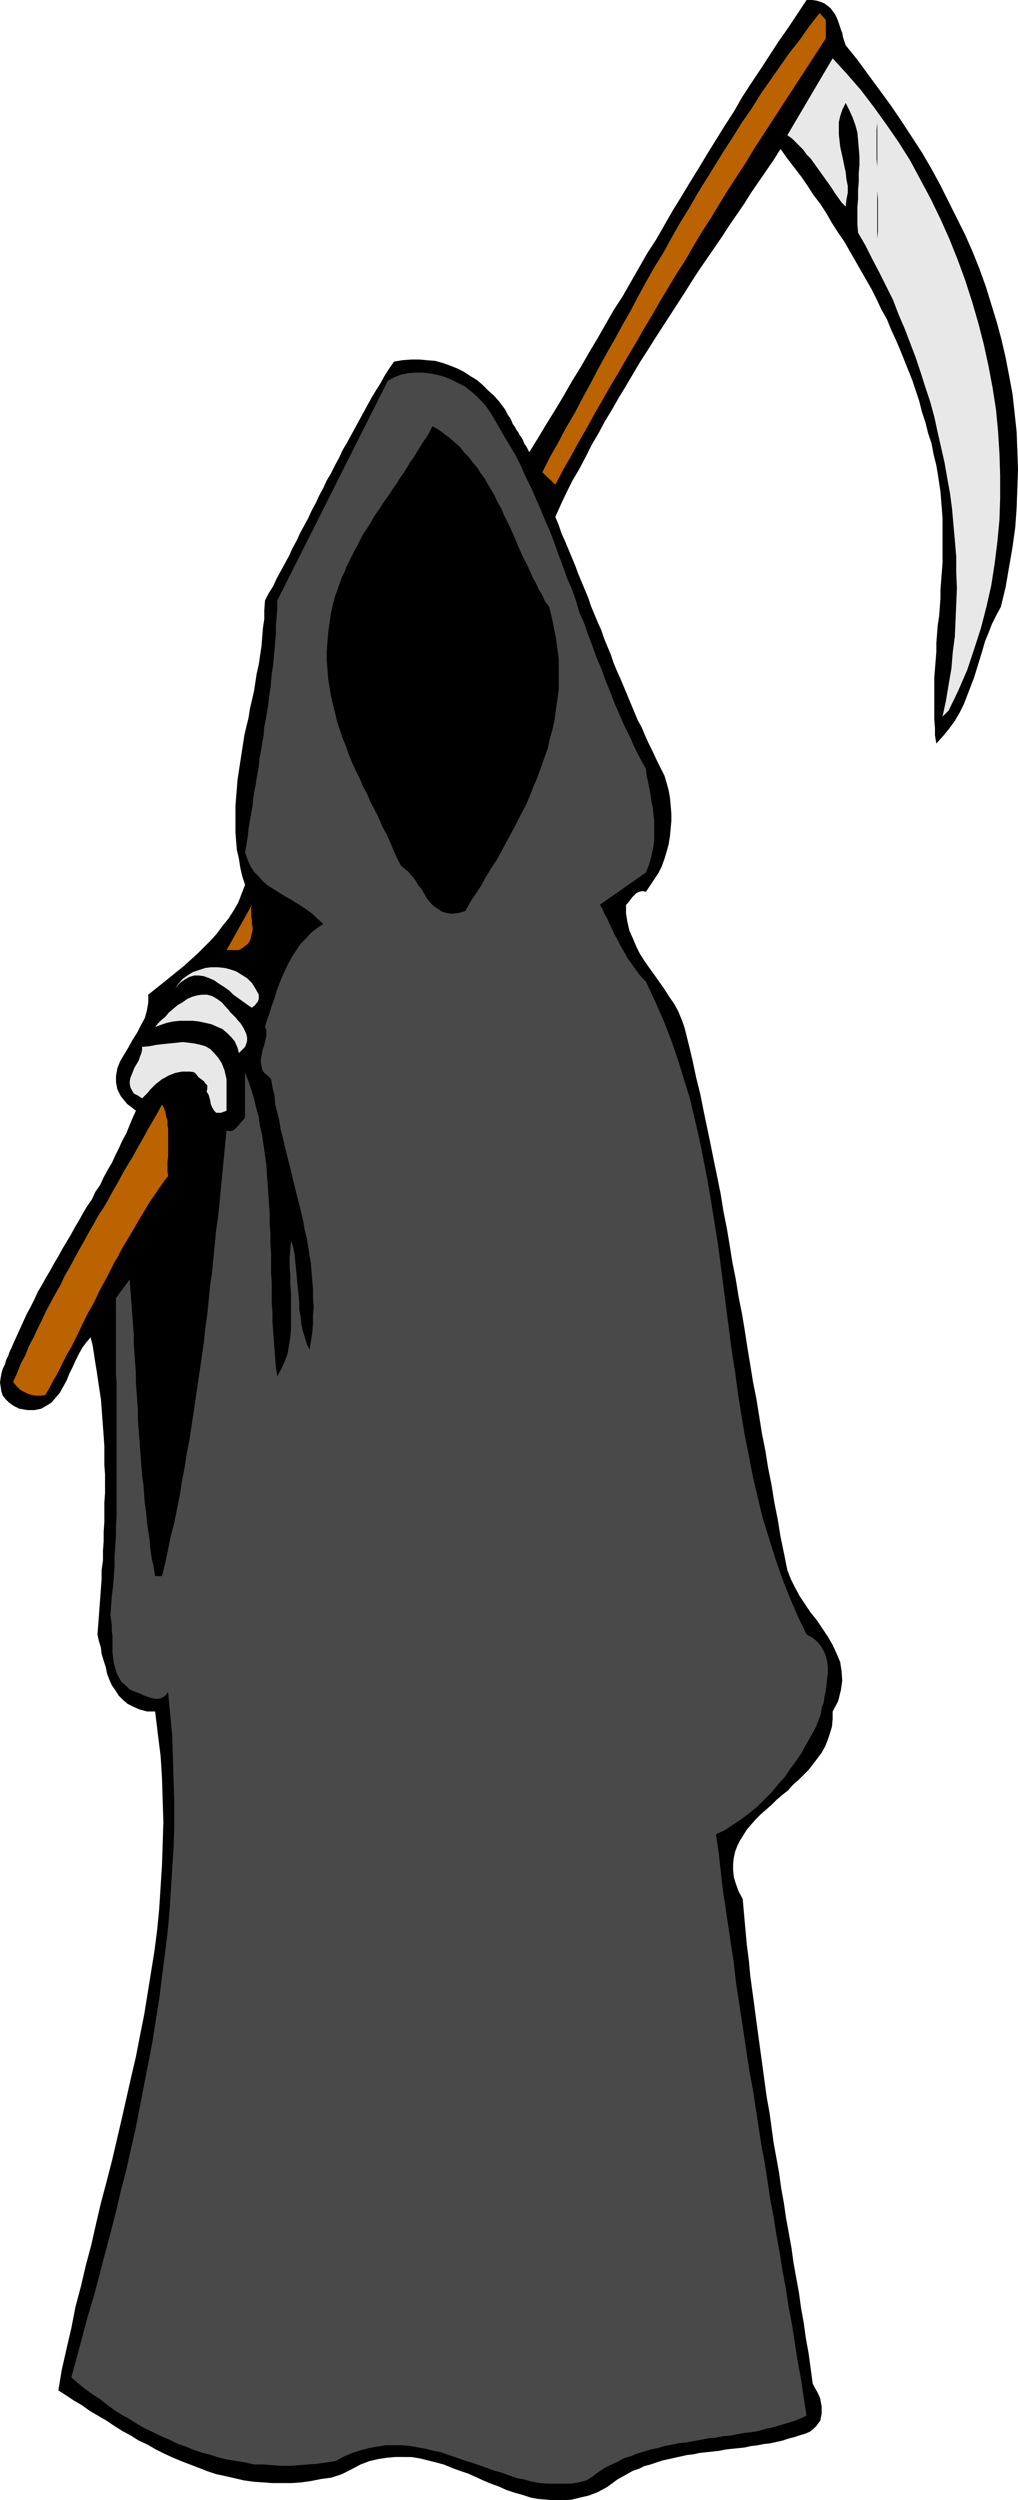 <?xml version="1.0" encoding="UTF-8" standalone="no"?>
<svg
   version="1.0"
   width="63.416mm"
   height="155.711mm"
   id="svg13"
   sodipodi:docname="Grim Reaper 2.wmf"
   xmlns:inkscape="http://www.inkscape.org/namespaces/inkscape"
   xmlns:sodipodi="http://sodipodi.sourceforge.net/DTD/sodipodi-0.dtd"
   xmlns="http://www.w3.org/2000/svg"
   xmlns:svg="http://www.w3.org/2000/svg">
  <sodipodi:namedview
     id="namedview13"
     pagecolor="#ffffff"
     bordercolor="#000000"
     borderopacity="0.25"
     inkscape:showpageshadow="2"
     inkscape:pageopacity="0.0"
     inkscape:pagecheckerboard="0"
     inkscape:deskcolor="#d1d1d1"
     inkscape:document-units="mm" />
  <defs
     id="defs1">
    <pattern
       id="WMFhbasepattern"
       patternUnits="userSpaceOnUse"
       width="6"
       height="6"
       x="0"
       y="0" />
  </defs>
  <path
     style="fill:#000000;fill-opacity:1;fill-rule:evenodd;stroke:none"
     d="m 199.116,10.665 2.748,3.393 2.586,3.555 2.748,3.717 2.586,3.555 2.424,3.555 2.424,3.717 2.424,3.717 2.263,3.878 2.101,3.878 1.939,3.878 1.939,3.878 1.939,3.878 1.778,4.04 1.616,4.04 1.455,4.04 1.293,4.201 1.293,4.201 1.131,4.201 0.97,4.201 0.808,4.201 0.808,4.363 0.485,4.363 0.485,4.525 0.162,4.363 0.162,4.525 -0.162,4.525 -0.162,4.525 -0.323,4.525 -0.646,4.686 -0.808,4.686 -0.808,4.686 -1.131,4.686 -1.131,2.101 -0.97,1.939 -0.808,2.101 -0.808,1.939 -0.646,2.262 -0.646,2.101 -0.646,2.101 -0.646,2.101 -0.808,2.101 -0.808,2.101 -0.808,2.101 -0.97,1.939 -1.131,1.939 -1.293,1.778 -1.455,1.778 -1.616,1.778 -0.323,-1.939 v -1.778 l -0.162,-1.939 v -1.939 -1.939 -1.939 -1.939 -2.101 l 0.162,-1.939 0.162,-2.101 0.162,-1.939 v -2.101 l 0.162,-2.101 0.162,-2.101 0.323,-2.101 0.162,-2.101 0.162,-2.101 v -2.101 l 0.162,-2.101 0.162,-2.101 0.162,-2.101 v -2.101 -2.101 -2.101 -2.101 -2.101 l -0.162,-2.262 -0.162,-1.939 -0.162,-2.101 -0.323,-2.101 -0.323,-2.101 -0.323,-1.939 -0.646,-2.585 -0.485,-2.585 -0.808,-2.424 -0.646,-2.585 -0.808,-2.424 -0.646,-2.585 -0.808,-2.424 -0.808,-2.424 -0.97,-2.424 -0.97,-2.424 -0.97,-2.424 -0.97,-2.262 -1.131,-2.424 -0.97,-2.424 -1.293,-2.262 -1.131,-2.424 -1.131,-2.262 -1.293,-2.262 -1.293,-2.262 -1.293,-2.262 -1.293,-2.262 -1.293,-2.262 -1.455,-2.101 -1.455,-2.262 -1.293,-2.262 -1.455,-2.262 -1.616,-2.101 -1.455,-2.262 -1.455,-2.101 -1.616,-2.101 -1.616,-2.101 -1.616,-2.262 -1.616,2.585 -1.778,2.585 -1.778,2.585 -1.778,2.585 -1.616,2.585 -1.778,2.585 -1.778,2.585 -1.778,2.747 -1.778,2.585 -1.778,2.585 -1.778,2.585 -1.778,2.747 -1.616,2.585 -1.778,2.747 -1.778,2.747 -1.778,2.747 -1.778,2.747 -1.616,2.585 -1.778,2.747 -1.616,2.747 -1.616,2.747 -1.778,2.909 -1.455,2.585 -1.778,2.909 -1.455,2.747 -1.616,2.747 -1.455,2.909 -1.455,2.747 -1.616,2.747 -1.455,2.909 -1.293,2.747 -1.293,2.909 0.808,1.939 0.646,1.939 0.808,1.778 0.808,1.939 0.808,1.939 0.808,1.939 0.646,1.778 0.808,1.939 0.808,1.939 0.808,1.939 0.646,1.939 0.808,1.939 0.808,1.939 0.808,1.778 0.646,1.939 0.808,1.939 0.808,1.939 0.646,1.939 0.808,1.939 0.808,1.778 0.808,1.939 0.808,1.939 0.808,1.939 0.808,1.939 0.808,1.939 0.97,1.778 0.808,1.939 0.808,1.778 0.97,1.939 0.808,1.778 0.97,1.939 0.97,1.939 0.485,1.616 0.485,1.778 0.323,1.778 0.162,1.778 0.162,1.939 v 1.778 l -0.162,1.778 -0.162,1.778 -0.323,1.939 -0.485,1.778 -0.485,1.616 -0.646,1.778 -0.808,1.616 -0.97,1.454 -0.97,1.454 -0.97,1.454 -0.808,-0.162 -0.808,0.162 -0.646,0.323 -0.485,0.485 -0.485,0.485 -0.485,0.646 -0.485,0.646 -0.485,0.485 v 2.101 l 0.323,1.939 0.485,2.101 0.808,1.778 0.808,1.939 0.808,1.616 1.131,1.778 1.131,1.616 1.293,1.778 1.131,1.616 1.131,1.616 1.131,1.778 1.131,1.616 0.97,1.778 0.808,1.939 0.646,1.778 0.97,3.878 0.97,4.04 0.808,3.878 0.97,3.878 0.808,4.04 0.808,3.878 0.808,3.878 0.808,4.04 0.808,3.878 0.808,4.04 0.646,4.04 0.808,4.04 0.646,3.878 0.646,4.04 0.808,4.04 0.646,4.04 0.808,4.04 0.646,3.878 0.646,4.201 0.646,3.878 0.646,4.04 0.808,4.04 0.646,4.04 0.646,4.04 0.808,4.04 0.646,4.04 0.808,4.04 0.646,4.04 0.808,4.04 0.646,4.04 0.808,3.878 0.808,4.04 0.808,2.101 0.97,1.939 1.131,2.101 1.293,1.939 1.293,1.939 1.455,1.778 1.293,1.939 1.293,1.939 1.131,1.939 0.97,2.101 0.808,1.939 0.323,2.101 0.162,2.262 -0.323,2.262 -0.646,2.585 -1.293,2.424 v 1.778 l -0.162,1.778 -0.485,1.616 -0.485,1.454 -0.646,1.616 -0.808,1.454 -0.97,1.293 -0.97,1.293 -1.131,1.454 -1.131,1.131 -1.293,1.293 -1.293,1.131 -1.131,1.293 -1.455,1.131 -1.293,1.131 -1.131,1.131 -1.293,1.131 -1.293,1.131 -1.131,1.131 -1.131,1.293 -0.97,1.131 -0.808,1.293 -0.808,1.293 -0.646,1.293 -0.485,1.293 -0.323,1.454 -0.162,1.454 v 1.454 l 0.162,1.616 0.485,1.616 0.646,1.778 0.97,1.778 0.323,3.717 0.323,3.555 0.323,3.555 0.485,3.717 0.323,3.555 0.485,3.555 0.485,3.555 0.485,3.717 0.485,3.555 0.485,3.555 0.485,3.555 0.485,3.555 0.485,3.555 0.646,3.555 0.485,3.555 0.485,3.555 0.646,3.555 0.646,3.555 0.485,3.555 0.646,3.555 0.485,3.393 0.646,3.555 0.646,3.555 0.485,3.555 0.646,3.555 0.646,3.555 0.485,3.555 0.646,3.555 0.485,3.555 0.646,3.555 0.485,3.555 0.485,3.555 0.485,0.97 0.485,0.808 0.485,0.97 0.323,0.808 0.162,0.97 0.162,0.808 v 0.97 0.808 l -0.162,0.808 -0.162,0.808 -0.485,0.646 -0.485,0.646 -0.646,0.646 -0.808,0.646 -1.131,0.485 -1.131,0.323 -1.455,0.485 -1.293,0.323 -1.455,0.485 -1.455,0.323 -1.455,0.323 -1.455,0.162 -1.616,0.323 -1.455,0.162 -1.455,0.323 -1.455,0.162 -1.616,0.162 -1.455,0.162 -1.616,0.323 -1.455,0.162 -1.616,0.162 -1.455,0.162 -1.455,0.323 -1.455,0.162 -1.455,0.323 -1.455,0.323 -1.455,0.323 -1.455,0.323 -1.455,0.485 -1.455,0.485 -1.293,0.323 -1.293,0.646 -1.455,0.485 -1.131,0.646 -1.455,0.808 -1.131,0.646 -1.293,0.97 -1.131,0.808 -2.101,1.131 -2.101,0.808 -2.101,0.485 -1.939,0.485 -2.101,0.162 h -1.778 l -2.101,-0.162 -1.939,-0.162 -1.778,-0.323 -1.939,-0.646 -1.778,-0.485 -1.939,-0.646 -1.778,-0.808 -1.778,-0.646 -1.939,-0.808 -1.778,-0.808 -1.778,-0.808 -1.939,-0.646 -1.778,-0.646 -1.939,-0.808 -1.778,-0.485 -1.939,-0.485 -1.939,-0.485 -1.939,-0.323 H 95.033 93.093 l -1.939,0.162 -2.101,0.323 -2.101,0.485 -2.101,0.808 -2.101,1.131 -2.263,1.131 -2.424,0.808 -2.424,0.323 -2.424,0.485 -2.263,0.323 -2.263,0.162 h -2.263 -2.263 l -2.263,-0.162 -2.263,-0.162 -2.263,-0.323 -2.101,-0.485 -2.101,-0.485 -2.263,-0.485 -1.939,-0.646 -2.101,-0.808 -2.101,-0.808 -2.101,-0.808 -1.939,-0.808 -2.101,-0.97 -1.939,-0.97 -1.939,-1.131 -2.101,-0.97 -1.778,-1.131 -2.101,-1.131 -1.778,-1.131 -1.939,-1.293 -1.939,-1.131 -1.939,-1.131 -1.778,-1.293 -1.939,-1.131 -1.939,-1.293 -1.778,-1.131 0.808,-4.848 1.131,-5.009 1.131,-4.848 0.97,-5.009 1.293,-4.848 1.131,-4.848 1.293,-4.848 1.131,-5.009 1.131,-4.848 1.293,-4.848 1.293,-5.009 1.131,-4.848 1.131,-4.848 1.131,-5.009 1.131,-5.009 1.131,-4.848 0.97,-5.009 0.97,-4.848 0.808,-5.009 0.808,-5.009 0.808,-5.009 0.646,-5.009 0.485,-5.009 0.323,-5.171 0.323,-5.009 0.162,-5.009 0.162,-5.171 -0.162,-5.171 -0.162,-5.171 -0.323,-5.171 -0.646,-5.171 -0.646,-5.332 h -1.939 l -1.778,-0.485 -1.455,-0.646 -1.293,-0.646 -1.131,-0.97 -0.97,-0.97 -0.808,-1.293 -0.808,-1.131 -0.646,-1.454 -0.485,-1.293 -0.323,-1.616 -0.485,-1.454 -0.485,-1.616 -0.162,-1.454 -0.485,-1.616 -0.323,-1.454 0.162,-2.101 0.162,-2.101 0.162,-2.262 0.162,-2.101 0.162,-2.262 0.162,-2.262 v -2.101 l 0.323,-2.262 v -2.262 l 0.162,-2.262 v -2.262 l 0.162,-2.262 v -2.262 -2.262 l 0.162,-2.262 v -2.262 -2.262 l -0.162,-2.101 v -2.262 -2.262 l -0.162,-2.262 -0.162,-2.262 -0.162,-2.101 -0.162,-2.262 -0.162,-2.101 -0.323,-2.101 -0.323,-2.101 -0.323,-2.262 -0.323,-1.939 -0.323,-2.101 -0.323,-2.101 -0.485,-1.939 -0.97,1.131 -0.97,1.293 -0.808,1.454 -0.808,1.616 -0.646,1.454 -0.808,1.616 -0.646,1.616 -0.808,1.454 -0.808,1.454 -0.97,1.131 -0.97,1.131 -1.293,0.808 -1.131,0.646 -1.616,0.323 H 6.465 L 4.525,331.585 3.232,330.939 2.101,330.131 1.293,329.323 0.646,328.515 0.323,327.545 0.162,326.414 0,325.445 l 0.162,-1.131 0.162,-0.97 0.323,-1.131 0.485,-0.97 0.323,-1.131 0.485,-0.97 0.323,-0.97 0.485,-0.97 0.323,-0.808 0.808,-1.778 0.808,-1.778 0.808,-1.778 0.808,-1.778 0.97,-1.778 0.808,-1.616 0.808,-1.778 0.97,-1.616 0.97,-1.778 0.97,-1.616 0.97,-1.778 0.97,-1.616 0.97,-1.778 0.97,-1.616 0.97,-1.616 0.97,-1.778 0.97,-1.616 0.97,-1.778 0.97,-1.616 1.131,-1.616 0.808,-1.778 1.131,-1.616 0.808,-1.778 0.97,-1.778 0.97,-1.616 0.808,-1.778 0.808,-1.616 0.808,-1.778 0.97,-1.778 0.646,-1.616 0.808,-1.939 0.808,-1.778 -2.101,-1.616 -1.455,-1.778 -0.808,-1.616 -0.323,-1.616 v -1.616 l 0.323,-1.778 0.646,-1.616 0.97,-1.616 0.97,-1.616 0.97,-1.778 1.131,-1.778 0.808,-1.616 0.97,-1.778 0.485,-1.778 0.323,-1.939 v -1.778 l 1.616,-1.293 1.616,-1.293 1.616,-1.293 1.778,-1.454 1.616,-1.293 1.616,-1.454 1.778,-1.616 1.455,-1.454 1.616,-1.616 1.455,-1.616 1.293,-1.778 1.455,-1.778 1.131,-1.778 1.131,-1.939 0.808,-2.101 0.808,-2.101 -0.646,-1.939 -0.485,-2.101 -0.323,-2.101 -0.485,-2.101 -0.162,-1.939 -0.162,-2.101 v -2.101 -2.101 -2.101 l 0.162,-2.101 0.162,-1.939 0.162,-2.101 0.323,-2.101 0.323,-2.101 0.323,-2.101 0.323,-2.101 0.323,-2.101 0.485,-2.101 0.485,-1.939 0.323,-2.101 0.485,-2.101 0.485,-2.101 0.323,-2.101 0.323,-2.101 0.485,-2.101 0.323,-2.262 0.323,-2.101 0.162,-2.101 0.162,-2.101 0.323,-2.101 v -2.101 l 0.162,-2.262 0.808,-1.616 1.131,-1.778 0.808,-1.778 0.97,-1.778 0.97,-1.778 0.97,-1.778 0.808,-1.778 0.97,-1.778 0.808,-1.778 0.97,-1.778 0.97,-1.778 0.808,-1.778 0.97,-1.778 0.808,-1.778 0.97,-1.778 0.808,-1.778 0.97,-1.616 0.97,-1.939 0.97,-1.778 0.808,-1.778 0.97,-1.616 0.97,-1.778 0.97,-1.778 0.97,-1.778 0.97,-1.778 0.97,-1.778 0.97,-1.778 0.97,-1.616 1.131,-1.778 0.97,-1.778 1.131,-1.778 1.131,-1.616 1.939,-0.323 2.101,-0.162 h 1.939 l 1.778,0.162 1.939,0.162 1.778,0.485 1.778,0.646 1.616,0.646 1.616,0.808 1.455,0.97 1.616,0.97 1.293,1.131 1.293,1.293 1.293,1.131 1.293,1.454 0.97,1.293 0.485,0.646 0.323,0.646 0.323,0.646 0.485,0.646 0.323,0.646 0.323,0.808 0.485,0.646 0.323,0.646 0.485,0.646 0.323,0.646 0.485,0.646 0.323,0.646 0.323,0.808 0.485,0.646 0.323,0.646 0.323,0.646 2.101,-3.393 1.939,-3.232 2.101,-3.393 1.939,-3.232 1.939,-3.393 2.101,-3.393 1.939,-3.393 1.939,-3.232 1.939,-3.393 1.939,-3.393 2.101,-3.232 1.939,-3.393 1.939,-3.393 1.939,-3.393 2.101,-3.232 1.939,-3.393 1.939,-3.393 2.101,-3.393 1.939,-3.232 2.101,-3.393 1.939,-3.232 2.101,-3.393 2.101,-3.393 2.101,-3.232 1.939,-3.393 2.101,-3.232 2.263,-3.393 2.101,-3.232 2.101,-3.232 2.263,-3.232 2.263,-3.393 L 189.904,0 h 1.293 l 1.131,0.162 0.97,0.323 0.808,0.323 0.646,0.485 0.808,0.646 0.485,0.646 0.485,0.646 0.485,0.97 0.323,0.808 0.323,0.97 0.323,0.97 0.323,0.808 0.162,0.97 0.323,0.97 z"
     id="path1" />
  <path
     style="fill:#ba6300;fill-opacity:1;fill-rule:evenodd;stroke:none"
     d="m 194.429,4.686 v 4.363 l -2.101,3.232 -2.101,3.232 -2.101,3.232 -2.101,3.232 -2.101,3.232 -2.101,3.232 -2.101,3.232 -2.101,3.232 -1.939,3.232 -2.101,3.232 -2.101,3.232 -2.101,3.393 -1.939,3.232 -2.101,3.232 -1.939,3.232 -1.939,3.393 -2.101,3.232 -1.939,3.232 -1.939,3.232 -1.939,3.393 -1.939,3.232 -1.939,3.393 -1.939,3.232 -1.939,3.393 -1.939,3.232 -1.939,3.393 -1.939,3.393 -1.778,3.232 -1.939,3.393 -1.778,3.232 -1.939,3.393 -1.778,3.393 -3.071,-2.909 1.778,-3.555 1.939,-3.393 1.778,-3.393 2.101,-3.555 1.778,-3.393 1.939,-3.555 1.778,-3.393 1.939,-3.555 1.939,-3.393 1.939,-3.555 1.939,-3.393 1.778,-3.393 1.939,-3.555 1.939,-3.393 2.101,-3.393 1.939,-3.555 1.939,-3.393 2.101,-3.393 1.939,-3.393 2.101,-3.393 2.101,-3.393 2.101,-3.393 2.101,-3.232 2.101,-3.393 2.263,-3.232 2.101,-3.393 2.263,-3.232 2.263,-3.232 2.263,-3.232 2.424,-3.07 2.263,-3.232 2.424,-3.07 z"
     id="path2" />
  <path
     style="fill:#e8e8e8;fill-opacity:1;fill-rule:evenodd;stroke:none"
     d="m 223.359,167.247 -1.455,1.454 0.808,-3.717 0.646,-3.878 0.646,-3.717 0.323,-3.878 0.485,-3.717 0.162,-3.717 0.162,-3.878 0.162,-3.717 -0.162,-3.717 v -3.717 l -0.323,-3.878 -0.323,-3.555 -0.323,-3.717 -0.485,-3.717 -0.646,-3.555 -0.646,-3.717 -0.808,-3.555 -0.808,-3.555 -0.808,-3.717 -0.97,-3.555 -1.131,-3.393 -1.131,-3.555 -1.131,-3.393 -1.293,-3.393 -1.293,-3.393 -1.455,-3.393 -1.293,-3.393 -1.616,-3.232 -1.616,-3.232 -1.616,-3.07 -1.616,-3.232 -1.778,-3.07 -0.162,-1.939 v -1.939 -2.101 l 0.162,-1.939 V 44.761 l 0.162,-1.939 v -2.101 l 0.162,-1.939 v -1.939 l -0.162,-1.939 -0.162,-1.939 -0.162,-1.778 -0.485,-1.778 -0.646,-1.778 -0.808,-1.778 -0.808,-1.616 -0.808,1.616 -0.485,1.454 -0.323,1.454 v 1.454 1.454 l 0.162,1.454 0.162,1.454 0.323,1.454 0.323,1.454 0.323,1.616 0.323,1.454 0.162,1.616 0.323,1.616 v 1.616 l -0.323,1.616 -0.162,1.616 -0.97,-0.97 -0.808,-1.131 -0.808,-1.131 -0.808,-1.293 -0.808,-1.131 -0.808,-1.131 -0.808,-1.131 -0.808,-1.131 -0.808,-1.131 -0.808,-1.131 -0.97,-0.97 -0.808,-1.131 -0.808,-0.808 -0.97,-0.97 -0.808,-0.808 -1.131,-0.808 10.667,-18.098 3.394,3.717 3.232,3.717 3.071,4.04 2.909,4.04 2.909,4.201 2.748,4.363 2.424,4.525 2.424,4.525 2.263,4.686 2.101,4.686 1.939,4.848 1.778,4.848 1.616,5.009 1.455,5.009 1.293,5.009 1.131,5.171 0.97,5.171 0.808,5.171 0.485,5.171 0.323,5.171 0.162,5.171 v 5.171 l -0.162,5.171 -0.485,5.171 -0.646,5.171 -0.808,5.171 -1.131,5.009 -1.293,5.009 -1.616,5.009 -1.616,4.848 -2.101,4.848 z"
     id="path3" />
  <path
     style="fill:#000000;fill-opacity:1;fill-rule:evenodd;stroke:none"
     d="m 206.551,56.234 0.162,-1.778 v -1.939 -1.778 -1.939 -1.939 l -0.162,-1.939 v -1.939 -1.778 -1.939 l -0.162,-1.778 v -1.778 -1.778 -1.778 -1.616 l 0.162,-1.616 v -1.454 z"
     id="path4" />
  <path
     style="fill:#494949;fill-opacity:1;fill-rule:evenodd;stroke:none"
     d="m 115.559,97.278 1.455,2.424 1.455,2.585 1.455,2.424 1.455,2.424 1.293,2.585 1.131,2.585 1.293,2.585 1.131,2.585 1.131,2.585 1.131,2.747 1.131,2.585 0.97,2.585 0.97,2.747 0.97,2.585 0.97,2.747 1.131,2.585 0.97,2.747 0.808,2.747 1.131,2.585 0.97,2.747 0.97,2.585 0.97,2.747 1.131,2.585 0.97,2.747 1.131,2.747 0.97,2.585 1.131,2.585 1.131,2.585 1.293,2.585 1.131,2.585 1.293,2.585 1.455,2.585 0.162,1.616 0.323,1.454 0.323,1.616 0.323,1.616 0.162,1.454 0.323,1.454 0.162,1.616 0.162,1.454 v 1.454 1.454 1.454 l -0.162,1.616 -0.323,1.454 -0.323,1.454 -0.485,1.616 -0.646,1.616 -10.829,7.595 0.646,1.131 0.485,1.131 0.646,1.131 0.485,1.131 0.646,1.293 0.485,1.131 0.646,1.131 0.646,1.293 0.646,1.131 0.646,1.131 0.646,1.131 0.808,1.131 0.808,1.131 0.808,1.131 0.808,0.97 0.97,0.97 2.101,4.525 1.939,4.363 1.778,4.525 1.616,4.686 1.455,4.686 1.455,4.686 1.131,4.848 1.131,4.848 0.97,4.848 0.97,5.009 0.808,4.848 0.808,5.009 0.808,5.009 0.646,5.009 0.646,5.009 0.646,5.009 0.646,5.009 0.646,5.009 0.808,5.009 0.646,5.009 0.808,5.009 0.808,4.848 0.97,4.848 0.97,5.009 1.131,4.848 1.131,4.686 1.455,4.686 1.455,4.686 1.616,4.686 1.778,4.525 1.939,4.525 2.101,4.363 1.455,0.808 1.131,0.97 0.808,0.97 0.646,1.131 0.485,1.131 0.323,1.454 0.162,1.293 v 1.293 l -0.162,1.454 -0.162,1.454 -0.162,1.293 -0.323,1.454 -0.162,1.293 -0.485,1.293 -0.162,1.293 -0.323,0.97 -0.808,2.101 -1.131,2.101 -1.131,1.939 -1.131,2.101 -1.293,1.939 -1.455,1.939 -1.293,1.939 -1.616,1.778 -1.455,1.778 -1.778,1.778 -1.616,1.616 -1.778,1.454 -1.939,1.454 -1.939,1.293 -1.939,1.293 -2.101,0.97 0.646,4.363 0.485,4.363 0.485,4.363 0.646,4.201 0.646,4.363 0.646,4.363 0.646,4.201 0.485,4.363 0.646,4.363 0.646,4.201 0.646,4.201 0.646,4.363 0.646,4.201 0.808,4.363 0.646,4.201 0.646,4.201 0.646,4.363 0.808,4.201 0.646,4.201 0.646,4.363 0.808,4.201 0.646,4.201 0.808,4.363 0.646,4.201 0.808,4.201 0.646,4.363 0.808,4.201 0.646,4.201 0.646,4.201 0.808,4.363 0.646,4.363 0.646,4.201 -1.455,0.646 -1.616,0.646 -1.616,0.485 -1.616,0.485 -1.616,0.485 -1.616,0.323 -1.616,0.485 -1.778,0.323 -1.616,0.162 -1.778,0.323 -1.616,0.323 -1.778,0.162 -1.616,0.323 -1.778,0.162 -1.778,0.323 -1.616,0.323 -1.778,0.323 -1.616,0.162 -1.616,0.323 -1.778,0.323 -1.616,0.485 -1.616,0.323 -1.616,0.485 -1.616,0.485 -1.616,0.646 -1.616,0.485 -1.455,0.808 -1.455,0.646 -1.616,0.808 -1.455,0.97 -1.293,0.97 -1.455,0.97 -1.778,0.485 -1.939,0.323 h -1.939 -1.778 -1.778 l -1.939,-0.162 -1.778,-0.323 -1.778,-0.485 -1.778,-0.323 -1.778,-0.646 -1.778,-0.646 -1.778,-0.485 -1.778,-0.646 -1.778,-0.646 -1.939,-0.646 -1.616,-0.485 -1.778,-0.646 -1.939,-0.646 -1.778,-0.646 -1.778,-0.323 -1.778,-0.485 -1.939,-0.323 -1.778,-0.323 -1.778,-0.162 h -1.939 -1.939 l -1.939,0.323 -1.939,0.323 -1.778,0.485 -2.101,0.646 -1.939,0.808 -2.101,1.131 -2.101,0.323 -2.263,0.323 -2.101,0.162 -2.101,0.162 -2.263,0.162 h -2.101 l -2.101,-0.162 -2.101,-0.162 h -2.101 l -2.101,-0.485 -1.939,-0.323 -2.101,-0.323 -2.101,-0.485 -1.939,-0.646 -1.939,-0.485 -1.939,-0.646 -1.939,-0.808 -1.939,-0.646 -1.939,-0.97 -1.939,-0.808 -1.939,-0.97 -1.778,-0.808 -1.939,-1.131 -1.778,-1.131 -1.778,-0.97 -1.778,-1.131 -1.778,-1.293 -1.616,-1.293 -1.778,-1.131 -1.778,-1.293 -1.616,-1.293 -1.616,-1.454 1.293,-4.686 1.293,-4.848 1.293,-4.848 1.455,-4.848 1.293,-4.848 1.293,-5.009 1.293,-4.848 1.293,-5.009 1.131,-4.848 1.293,-5.009 1.131,-5.009 1.131,-5.009 0.97,-5.009 0.97,-5.009 0.97,-5.009 0.97,-5.009 0.808,-5.171 0.808,-5.009 0.646,-5.171 0.646,-5.009 0.646,-5.171 0.485,-5.171 0.323,-5.009 0.323,-5.171 0.323,-5.171 0.162,-5.171 v -5.171 l -0.162,-5.171 -0.162,-5.171 -0.162,-5.332 -0.485,-5.171 -0.485,-5.171 -0.808,0.97 -0.97,0.485 -0.97,0.162 -0.97,-0.162 -0.97,-0.323 -0.97,-0.323 -0.97,-0.485 -0.97,-0.323 -1.455,-0.646 -0.97,-0.97 -0.97,-0.808 -0.646,-1.131 -0.485,-0.97 -0.323,-1.131 -0.323,-1.131 -0.162,-1.293 -0.162,-1.131 v -1.293 -1.293 -1.293 l -0.162,-1.293 v -1.293 l -0.162,-1.293 -0.162,-1.131 0.162,-2.262 0.162,-2.262 0.323,-2.424 0.162,-2.262 0.162,-2.262 v -2.424 l 0.162,-2.262 0.162,-2.424 v -2.424 l 0.162,-2.424 v -2.262 -2.424 -2.424 -2.424 -2.424 -2.424 -2.424 -2.262 -2.424 -2.424 -2.424 -2.262 -2.424 l -0.162,-2.262 v -2.262 -2.424 -2.262 -2.262 -2.262 -2.101 -2.101 -2.262 l 3.232,-4.363 0.162,2.101 0.162,2.262 0.162,2.101 0.162,2.262 0.162,2.101 0.162,2.262 v 2.101 l 0.162,2.262 0.162,2.262 0.162,2.101 v 2.262 l 0.162,2.262 0.162,2.262 0.162,2.101 v 2.262 l 0.162,2.262 0.162,2.101 0.162,2.262 0.162,2.101 0.162,2.262 0.162,2.101 0.323,2.262 0.162,2.262 0.162,2.101 0.323,2.101 0.162,2.262 0.323,2.101 0.323,2.101 0.162,2.101 0.323,2.262 0.485,2.101 0.323,2.101 h 1.616 l 0.808,-3.232 0.646,-3.07 0.646,-3.232 0.808,-3.07 0.646,-3.232 0.646,-3.232 0.485,-3.232 0.646,-3.232 0.485,-3.232 0.646,-3.232 0.485,-3.232 0.485,-3.232 0.485,-3.232 0.485,-3.393 0.485,-3.232 0.485,-3.393 0.485,-3.232 0.323,-3.232 0.485,-3.393 0.323,-3.232 0.323,-3.393 0.485,-3.232 0.323,-3.393 0.323,-3.393 0.323,-3.232 0.485,-3.393 0.323,-3.232 0.323,-3.393 0.323,-3.393 0.323,-3.232 0.323,-3.393 0.323,-3.393 0.808,0.162 0.646,-0.162 0.485,-0.323 0.485,-0.485 0.485,-0.485 0.485,-0.646 0.485,-0.485 0.485,-0.646 v -10.665 l 0.808,2.101 0.646,1.939 0.646,2.101 0.485,2.101 0.646,2.262 0.323,2.262 0.485,2.101 0.323,2.262 0.323,2.262 0.323,2.262 0.162,2.424 0.162,2.262 0.162,2.262 0.162,2.424 0.162,2.262 v 2.424 l 0.162,2.262 v 2.262 l 0.162,2.424 v 2.424 2.262 l 0.162,2.262 v 2.424 2.262 l 0.162,2.262 v 2.262 l 0.162,2.101 0.162,2.262 0.162,2.101 0.162,2.101 0.162,2.101 0.323,2.101 0.97,-1.778 0.808,-1.778 0.646,-1.778 0.323,-1.939 0.323,-1.939 0.162,-2.101 v -1.939 -2.101 -2.101 -2.101 l -0.162,-2.101 v -2.101 l -0.162,-2.101 v -2.101 l 0.162,-2.101 0.162,-1.939 0.485,1.454 0.323,1.616 0.162,1.616 0.162,1.616 0.162,1.616 0.162,1.778 0.162,1.616 0.162,1.616 0.162,1.778 v 1.616 l 0.323,1.616 0.162,1.778 0.323,1.454 0.485,1.616 0.485,1.616 0.646,1.293 0.323,-1.939 0.323,-2.101 0.162,-2.101 v -1.939 l 0.162,-2.101 -0.162,-1.939 v -2.101 l -0.162,-1.939 -0.162,-1.939 -0.162,-2.101 -0.323,-1.939 -0.323,-2.101 -0.323,-1.939 -0.485,-1.939 -0.323,-1.939 -0.485,-2.101 -0.485,-1.939 -0.485,-1.939 -0.485,-1.939 -0.485,-1.939 -0.485,-2.101 -0.485,-1.939 -0.485,-1.939 -0.485,-1.939 -0.485,-2.101 -0.485,-1.778 -0.323,-2.101 -0.485,-1.939 -0.485,-1.939 -0.162,-2.101 -0.485,-1.939 -0.323,-1.939 -0.808,-0.808 -0.808,-0.646 -0.485,-0.808 -0.162,-0.808 -0.162,-0.808 v -0.808 l 0.162,-0.808 0.162,-0.808 0.162,-0.808 0.323,-0.808 0.162,-0.808 0.162,-0.646 0.162,-0.808 v -0.646 -0.808 l -0.323,-0.646 0.485,-1.616 0.646,-1.778 0.485,-1.616 0.646,-1.778 0.485,-1.616 0.646,-1.778 0.646,-1.616 0.808,-1.778 0.808,-1.616 0.808,-1.454 0.97,-1.454 0.97,-1.454 1.293,-1.293 1.131,-1.293 1.455,-1.131 1.455,-0.97 -1.293,-1.131 -1.131,-1.131 -1.293,-0.97 -1.455,-0.97 -1.293,-0.808 -1.293,-0.808 -1.455,-0.808 -1.293,-0.808 -1.293,-0.808 -1.293,-0.808 -1.131,-0.97 -0.97,-1.131 -1.131,-1.131 -0.808,-1.293 -0.646,-1.454 -0.646,-1.778 0.323,-1.778 0.323,-1.939 0.162,-1.778 0.323,-1.939 0.323,-1.778 0.323,-1.778 0.162,-1.939 0.323,-1.778 0.323,-1.778 0.323,-1.939 0.323,-1.778 0.162,-1.778 0.323,-1.778 0.323,-1.939 0.323,-1.778 0.162,-1.939 0.323,-1.778 0.323,-1.778 0.323,-1.939 0.162,-1.778 0.323,-1.939 0.162,-1.778 0.162,-1.778 0.323,-1.939 0.162,-1.939 0.162,-1.778 0.162,-1.939 0.162,-1.778 v -1.939 l 0.162,-1.939 0.162,-1.939 v -1.939 l 26.021,-51.709 1.455,-0.808 1.616,-0.646 1.616,-0.323 1.616,-0.162 h 1.778 l 1.616,0.162 1.778,0.323 1.778,0.485 1.616,0.646 1.616,0.808 1.616,0.808 1.455,1.131 1.293,1.131 1.293,1.293 1.131,1.293 z"
     id="path5" />
  <path
     style="fill:#000000;fill-opacity:1;fill-rule:evenodd;stroke:none"
     d="m 129.296,142.847 0.646,2.585 0.485,2.424 0.485,2.424 0.323,2.424 0.323,2.424 v 2.262 2.424 2.424 l -0.323,2.424 -0.323,2.262 -0.323,2.424 -0.485,2.262 -0.646,2.262 -0.485,2.262 -0.808,2.262 -0.808,2.262 -0.808,2.262 -0.97,2.262 -0.808,2.101 -0.97,2.262 -1.131,2.101 -1.131,2.262 -1.131,2.101 -1.131,2.101 -1.131,2.101 -1.131,2.101 -1.293,1.939 -1.293,2.101 -1.131,2.101 -1.293,1.939 -1.293,1.939 -1.131,2.101 -1.616,0.485 -1.616,0.162 -1.131,-0.162 -1.131,-0.323 -0.97,-0.646 -0.97,-0.646 -0.808,-0.808 -0.808,-0.97 -0.646,-1.131 -0.646,-1.131 -0.808,-0.97 -0.646,-1.131 -0.808,-0.97 -0.808,-0.97 -0.97,-0.808 -0.808,-0.646 -0.97,-1.939 -0.808,-1.778 -0.808,-1.939 -0.808,-1.778 -0.97,-1.778 -0.808,-1.939 -0.97,-1.939 -0.97,-1.778 -0.808,-1.939 -0.97,-1.778 -0.808,-1.939 -0.97,-1.939 -0.808,-1.778 -0.808,-1.939 -0.646,-1.939 -0.808,-1.939 -0.646,-1.939 -0.646,-1.939 -0.485,-2.101 -0.485,-1.939 -0.485,-2.101 -0.323,-1.939 -0.323,-2.101 -0.162,-2.101 -0.162,-2.101 v -2.101 l 0.162,-2.262 0.162,-2.101 0.323,-2.262 0.323,-2.262 0.485,-2.262 0.646,-2.262 0.485,-1.293 0.485,-1.454 0.485,-1.293 0.646,-1.293 0.485,-1.293 0.646,-1.293 0.646,-1.293 0.646,-1.293 0.646,-1.131 0.646,-1.293 0.646,-1.293 0.808,-1.131 0.808,-1.293 0.646,-1.131 0.808,-1.293 0.808,-1.131 0.808,-1.293 0.808,-1.131 0.808,-1.131 0.808,-1.293 0.808,-1.131 0.808,-1.293 0.808,-1.131 0.808,-1.293 0.646,-1.131 0.97,-1.293 0.646,-1.131 0.808,-1.293 0.808,-1.293 0.808,-1.131 0.646,-1.131 0.646,-1.293 1.455,0.808 1.293,0.97 1.293,0.97 1.293,1.131 1.131,0.97 0.97,1.293 1.131,1.131 0.97,1.293 0.97,1.131 0.808,1.293 0.97,1.293 0.808,1.454 0.808,1.293 0.808,1.454 0.646,1.454 0.808,1.293 0.646,1.616 0.646,1.293 0.808,1.616 0.646,1.454 0.646,1.454 0.646,1.616 0.646,1.454 0.646,1.454 0.808,1.454 0.646,1.454 0.646,1.454 0.808,1.454 0.646,1.454 0.808,1.293 0.646,1.454 z"
     id="path6" />
  <path
     style="fill:#000000;fill-opacity:1;fill-rule:evenodd;stroke:none"
     d="m 122.993,183.891 -0.808,1.778 -0.808,1.778 -0.808,1.778 -0.808,1.778 -0.808,1.778 -0.97,1.616 -0.808,1.778 -0.97,1.778 -0.97,1.778 -0.808,1.616 -0.97,1.778 -1.131,1.616 -0.97,1.778 -1.131,1.616 -1.131,1.616 -1.131,1.616 -1.778,-0.646 -1.616,-0.97 -1.293,-0.97 -1.293,-1.293 -1.131,-1.293 -1.131,-1.454 -1.131,-1.616 -0.97,-1.616 -0.97,-1.616 -0.808,-1.616 -0.97,-1.778 -0.808,-1.616 -1.131,-1.616 -0.97,-1.616 -1.131,-1.616 -1.131,-1.454 -0.485,-1.454 -0.646,-1.454 -0.646,-1.616 -0.646,-1.454 -0.646,-1.454 -0.485,-1.616 -0.646,-1.454 -0.485,-1.616 -0.485,-1.616 -0.485,-1.616 -0.485,-1.616 -0.485,-1.616 -0.485,-1.616 -0.323,-1.616 -0.485,-1.778 -0.323,-1.616 -0.162,-1.616 -0.323,-1.616 -0.162,-1.778 -0.162,-1.616 v -1.616 l -0.162,-1.778 0.162,-1.616 v -1.778 l 0.162,-1.616 0.162,-1.616 0.323,-1.616 0.323,-1.778 0.323,-1.616 0.485,-1.616 0.646,-1.616 0.646,-1.616 18.101,-33.449 1.778,2.101 1.616,2.101 1.778,2.101 1.455,2.101 1.616,2.262 1.616,2.262 1.455,2.424 1.616,2.262 1.293,2.424 1.455,2.424 1.293,2.585 1.293,2.424 1.293,2.585 0.97,2.585 1.131,2.424 0.97,2.747 0.808,2.585 0.646,2.585 0.646,2.747 0.646,2.585 0.323,2.747 0.323,2.585 0.162,2.747 0.162,2.747 -0.162,2.585 -0.162,2.747 -0.485,2.747 -0.485,2.747 -0.646,2.585 -0.97,2.747 -0.97,2.585 z"
     id="path7" />
  <path
     style="fill:#ba6300;fill-opacity:1;fill-rule:evenodd;stroke:none"
     d="m 56.244,223.642 h -2.909 l 5.98,-10.665 -0.162,0.646 v 0.808 0.646 0.808 l 0.162,0.808 v 0.646 l 0.162,0.97 v 0.646 l -0.162,0.646 -0.162,0.808 -0.162,0.646 -0.323,0.646 -0.323,0.485 -0.646,0.485 -0.646,0.485 z"
     id="path8" />
  <path
     style="fill:#e8e8e8;fill-opacity:1;fill-rule:evenodd;stroke:none"
     d="m 60.931,234.146 v 0.485 0.485 l -0.162,0.485 -0.162,0.323 -0.323,0.323 -0.323,0.485 -0.323,0.162 -0.323,0.323 -0.97,-0.646 -1.131,-0.808 -1.131,-0.808 -1.131,-0.808 -0.97,-0.97 -1.131,-0.808 -1.293,-0.808 -1.131,-0.808 -1.131,-0.485 -1.293,-0.485 -1.131,-0.162 h -1.131 l -1.131,0.323 -1.131,0.646 -1.131,0.808 -1.131,1.293 0.808,-1.131 0.97,-1.131 1.131,-0.808 1.293,-0.808 1.455,-0.485 1.455,-0.485 1.455,-0.162 h 1.455 l 1.616,0.162 1.293,0.323 1.455,0.485 1.293,0.808 1.293,0.808 1.131,1.131 0.808,1.293 z"
     id="path9" />
  <path
     style="fill:#e8e8e8;fill-opacity:1;fill-rule:evenodd;stroke:none"
     d="m 57.699,246.426 -1.455,1.454 -0.323,-1.293 -0.646,-1.454 -0.808,-0.97 -0.97,-0.97 -1.131,-0.97 -1.131,-0.485 -1.455,-0.646 -1.455,-0.323 -1.455,-0.323 -1.455,-0.162 h -1.616 -1.455 l -1.616,0.162 -1.455,0.323 -1.455,0.485 -1.293,0.485 0.646,-0.808 0.808,-0.808 0.97,-0.808 0.808,-0.97 1.131,-0.97 0.97,-0.808 1.131,-0.646 1.131,-0.808 1.131,-0.485 1.131,-0.323 1.131,-0.162 h 1.293 l 1.131,0.323 1.131,0.646 1.131,0.808 1.131,1.293 0.485,0.485 0.323,0.485 0.485,0.485 0.485,0.485 0.485,0.485 0.485,0.646 0.485,0.485 0.323,0.485 0.323,0.485 0.323,0.646 0.323,0.646 0.162,0.485 0.162,0.646 v 0.808 l -0.162,0.646 z"
     id="path10" />
  <path
     style="fill:#e8e8e8;fill-opacity:1;fill-rule:evenodd;stroke:none"
     d="m 53.335,254.021 v 7.433 l -1.293,0.485 H 50.91 l -0.485,-0.485 -0.485,-0.808 -0.323,-0.808 -0.162,-0.97 -0.323,-1.131 -0.485,-0.808 0.162,-0.646 v -0.808 l -0.485,-0.485 -0.323,-0.485 -0.646,-0.485 -0.646,-0.485 -0.485,-0.646 -0.485,-0.485 -0.97,-0.162 h -0.97 -0.97 l -0.808,0.162 -0.808,0.162 -0.808,0.323 -0.808,0.323 -0.808,0.485 -0.646,0.323 -0.808,0.646 -0.646,0.485 -0.646,0.646 -0.646,0.646 -0.646,0.808 -0.646,0.646 -0.646,0.646 -0.97,-0.646 -0.97,-0.485 -0.485,-0.808 -0.323,-0.646 -0.162,-0.808 v -0.646 l 0.162,-0.808 0.323,-0.808 0.323,-0.808 0.323,-0.808 0.485,-0.808 0.485,-0.808 0.323,-0.97 0.323,-0.808 0.162,-0.808 v -0.646 l 1.778,-0.162 1.616,-0.323 1.455,-0.162 1.616,-0.162 1.616,-0.162 1.455,-0.162 1.455,0.162 1.293,0.162 1.455,0.323 1.131,0.323 1.131,0.646 0.97,0.97 0.97,1.131 0.808,1.293 0.646,1.616 z"
     id="path11" />
  <path
     style="fill:#ba6300;fill-opacity:1;fill-rule:evenodd;stroke:none"
     d="m 39.597,276.806 -1.131,1.454 -1.131,1.616 -0.97,1.454 -1.131,1.616 -0.97,1.616 -0.97,1.616 -0.97,1.616 -0.808,1.454 -0.97,1.616 -0.97,1.616 -0.97,1.616 -0.808,1.616 -0.97,1.616 -0.808,1.616 -0.808,1.616 -0.97,1.778 -0.808,1.454 -0.808,1.778 -0.808,1.616 -0.97,1.616 -0.808,1.616 -0.808,1.616 -0.808,1.778 -0.808,1.616 -0.808,1.616 -0.97,1.616 -0.808,1.616 -0.808,1.616 -0.808,1.616 -0.97,1.616 -0.808,1.616 -0.97,1.616 -0.97,0.162 H 8.566 l -1.131,-0.162 -0.97,-0.323 -0.97,-0.485 -0.808,-0.485 -0.808,-0.808 -0.808,-0.97 0.97,-2.101 0.808,-2.101 1.131,-2.101 0.808,-2.101 1.131,-2.101 0.97,-2.101 0.97,-1.939 0.97,-2.101 1.131,-2.101 1.131,-2.101 1.131,-1.939 0.97,-2.101 1.131,-1.939 1.131,-2.101 1.131,-2.101 1.131,-1.939 1.131,-2.101 1.131,-1.939 1.131,-2.101 1.293,-1.939 1.131,-1.939 1.131,-2.101 1.131,-1.939 1.131,-2.101 1.131,-1.939 1.293,-2.101 1.131,-2.101 1.131,-1.939 1.131,-2.101 1.131,-1.939 1.131,-1.939 1.131,-2.101 0.485,0.808 0.323,0.97 0.162,0.97 0.323,0.97 v 1.131 l 0.162,0.97 v 1.131 0.97 1.131 1.131 1.131 1.131 l -0.162,0.97 v 1.131 1.131 z"
     id="path12" />
  <path
     style="fill:#000000;fill-opacity:1;fill-rule:evenodd;stroke:none"
     d="m 38.142,349.683 v -2.101 -2.101 -2.262 l -0.162,-2.101 -0.162,-2.262 v -2.262 l -0.323,-2.101 -0.162,-2.262 -0.323,-2.101 -0.162,-2.262 -0.323,-2.262 -0.323,-2.262 -0.162,-2.101 -0.323,-2.262 -0.162,-2.262 -0.162,-2.101 -0.162,-2.262 -0.162,-2.262 -0.162,-2.101 v -2.101 l 0.162,-2.101 v -2.262 l 0.162,-2.101 0.323,-2.101 0.323,-2.101 0.485,-2.101 0.485,-1.939 0.646,-1.939 0.646,-2.101 0.97,-1.939 0.97,-1.939 1.131,-1.939 7.435,-12.119 -0.323,2.424 -0.323,2.585 -0.323,2.585 -0.162,2.424 -0.323,2.585 -0.323,2.585 -0.162,2.585 -0.323,2.424 -0.323,2.585 -0.323,2.585 -0.162,2.585 -0.323,2.585 -0.162,2.424 -0.323,2.585 -0.323,2.585 -0.162,2.585 -0.323,2.424 -0.323,2.585 -0.323,2.585 -0.323,2.585 -0.323,2.424 -0.323,2.585 -0.323,2.424 -0.323,2.585 -0.323,2.424 -0.485,2.424 -0.323,2.585 -0.485,2.424 -0.485,2.424 -0.485,2.424 -0.485,2.424 z"
     id="path13" />
</svg>
